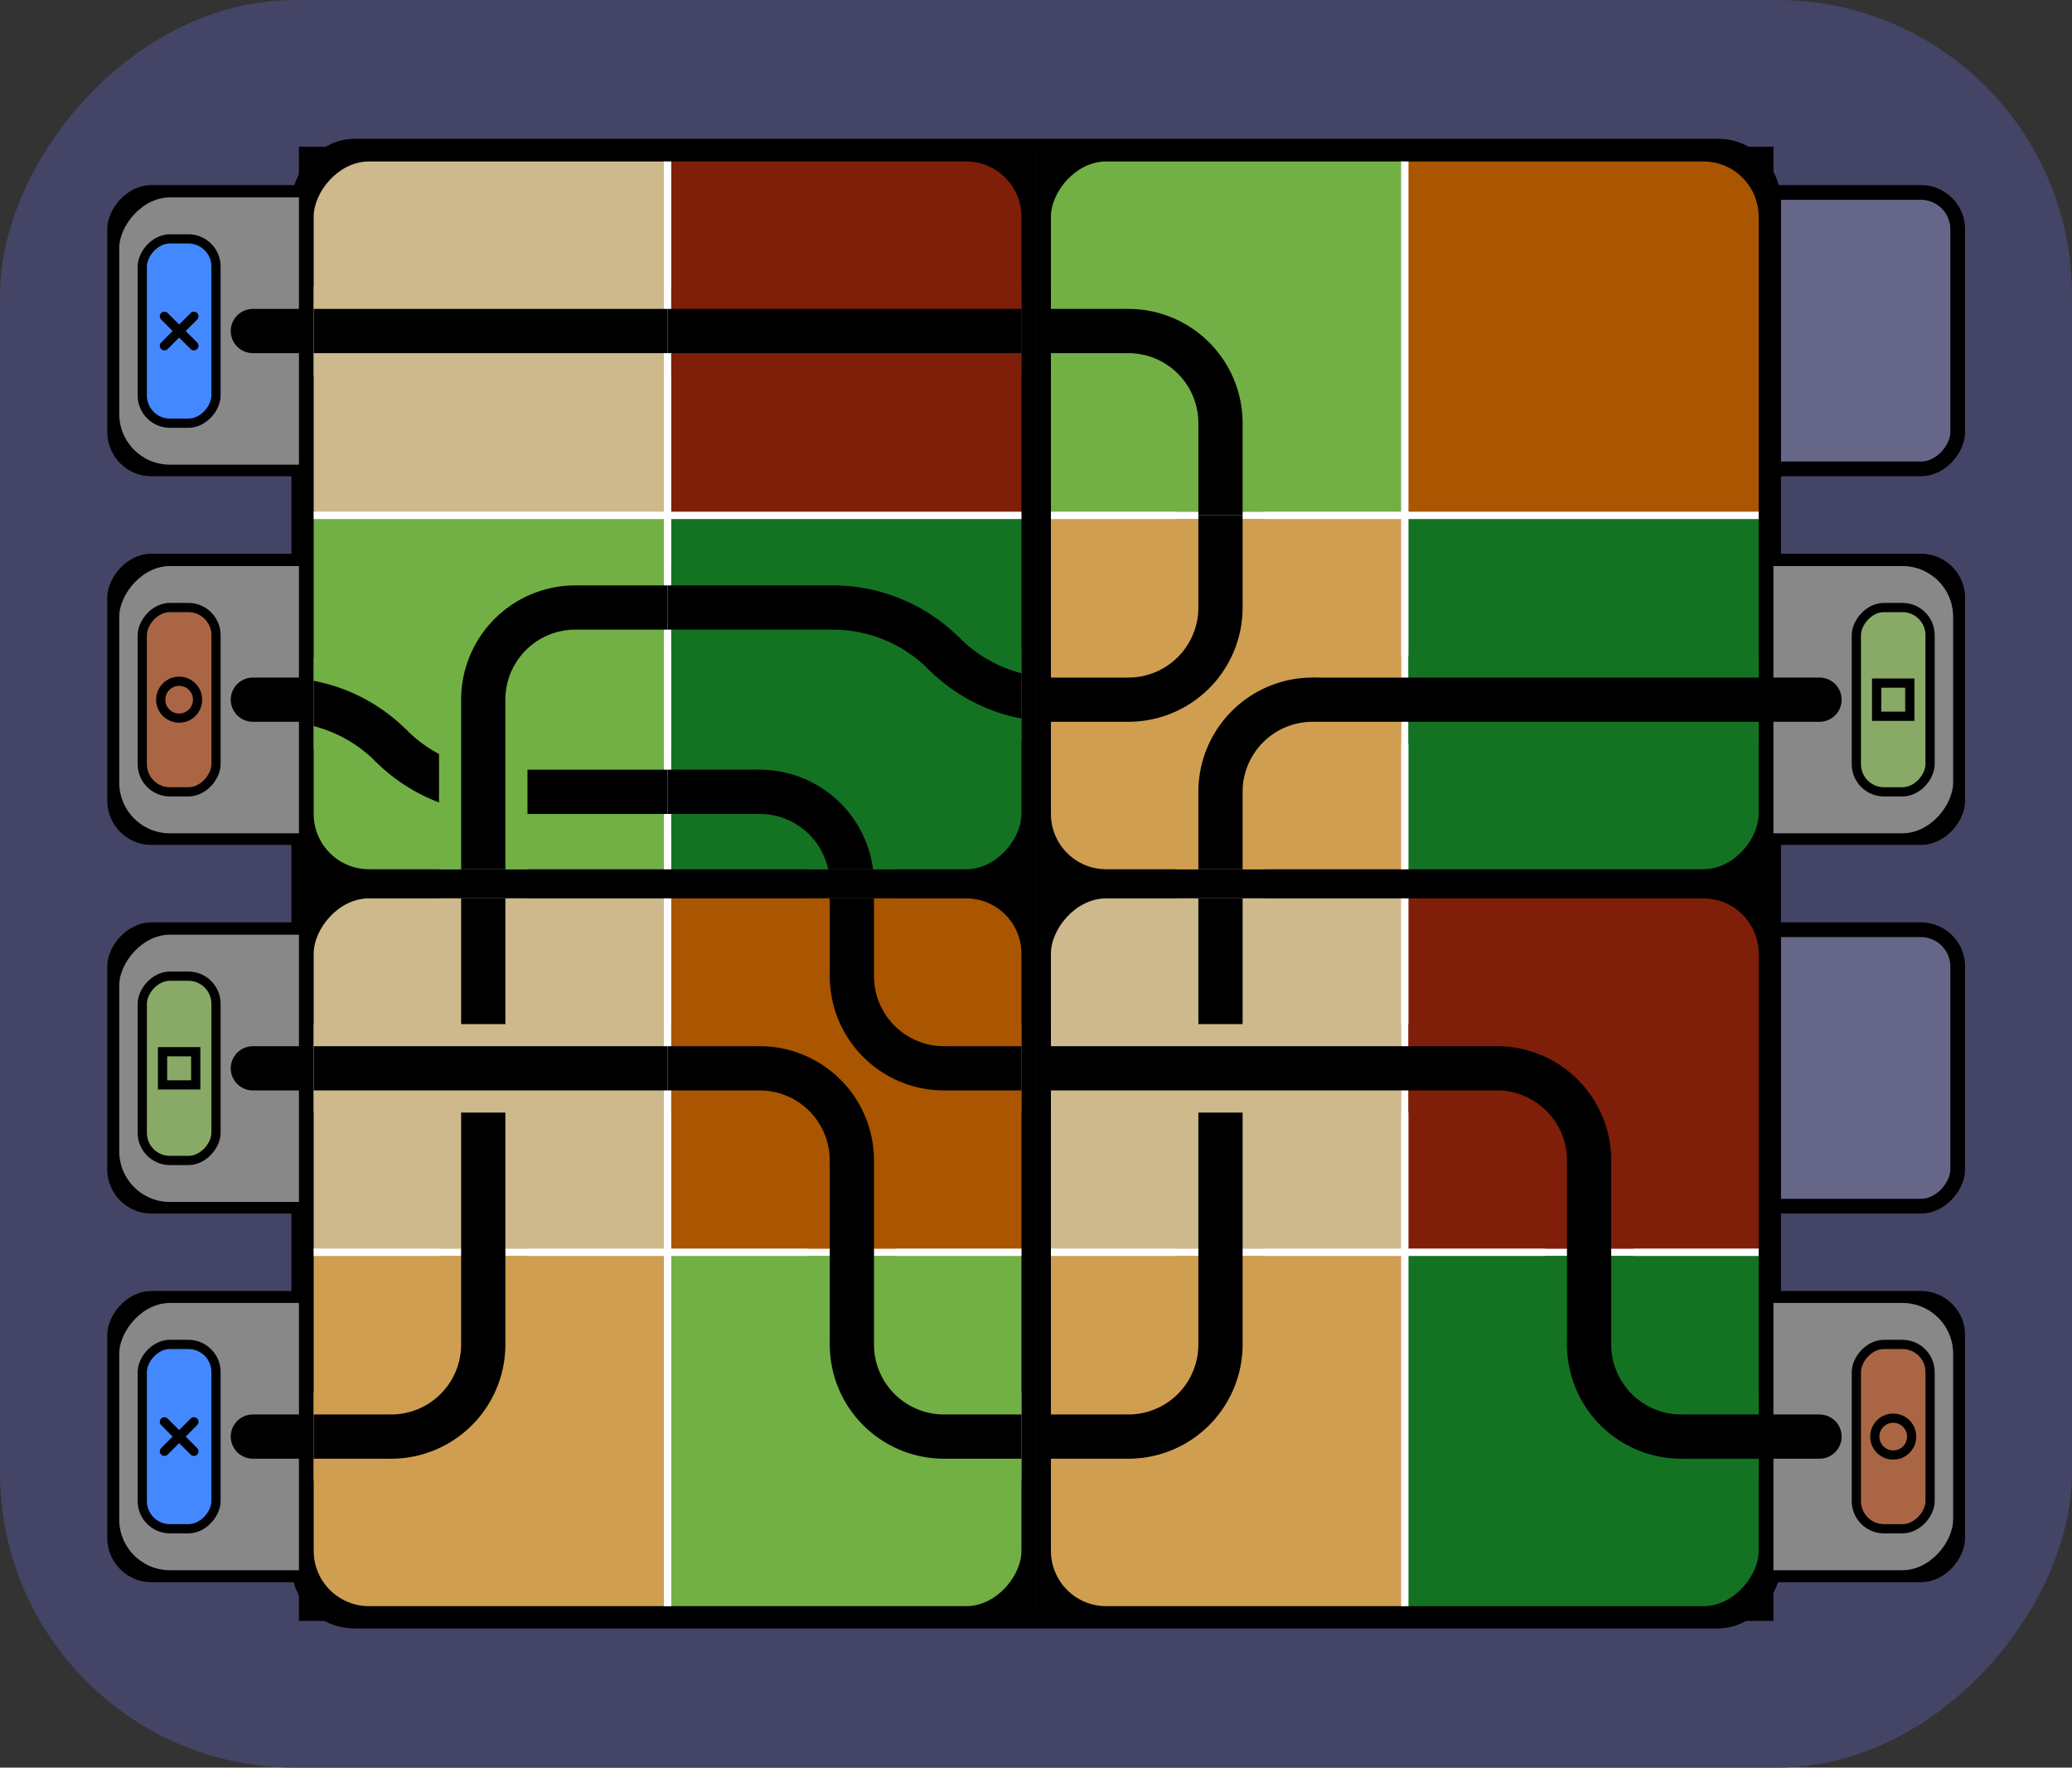﻿<?xml version="1.0" encoding="UTF-8"?>
<svg width="56.212mm" height="47.95mm"
fill = "none"
opacity = "1.0"
stroke = "none"
stroke-opacity = "1.0"
stroke-width = "1"
preserveAspectRatio = "none"
viewBox="0 0 5.621 4.795"
xmlns="http://www.w3.org/2000/svg" id="svg2">
<rect x="0" y="0" width="5.621" height="4.795" fill="#333333" stroke="none"/>
<g transform="translate(0 4.795) scale(1 -1)">
<style>
</style>
<svg clip-path="url(#clip0)"><rect x="0.0" y="0.0" width="5.621" height="4.795" rx="0.8" fill="#444466"/>
<rect x="-0.5" y="0.125" width="0.75" height="0.75" rx="0.1" fill="#666688" stroke-width="0.04" stroke="#000000" transform="translate(0.811 0.398)"/>
<rect x="3.75" y="0.125" width="0.75" height="0.75" rx="0.1" fill="#666688" stroke-width="0.04" stroke="#000000" transform="translate(0.811 0.398)"/>
<rect x="-0.5" y="1.125" width="0.75" height="0.75" rx="0.1" fill="#666688" stroke-width="0.04" stroke="#000000" transform="translate(0.811 0.398)"/>
<rect x="3.75" y="1.125" width="0.75" height="0.75" rx="0.1" fill="#666688" stroke-width="0.04" stroke="#000000" transform="translate(0.811 0.398)"/>
<rect x="-0.5" y="2.125" width="0.75" height="0.75" rx="0.1" fill="#666688" stroke-width="0.04" stroke="#000000" transform="translate(0.811 0.398)"/>
<rect x="3.75" y="2.125" width="0.75" height="0.75" rx="0.1" fill="#666688" stroke-width="0.04" stroke="#000000" transform="translate(0.811 0.398)"/>
<rect x="-0.5" y="3.125" width="0.75" height="0.75" rx="0.1" fill="#666688" stroke-width="0.04" stroke="#000000" transform="translate(0.811 0.398)"/>
<rect x="3.75" y="3.125" width="0.75" height="0.75" rx="0.1" fill="#666688" stroke-width="0.04" stroke="#000000" transform="translate(0.811 0.398)"/>
<rect x="0.0" y="0.0" width="4.0" height="4.0" rx="0.15" fill="#888888" stroke-width="0.04" stroke="#000000" transform="translate(0.811 0.398)"/>
<rect x="0.0" y="0.98" width="4.0" height="0.04" fill="#AAAAAA" transform="translate(0.811 0.398)"/>
<rect x="0.0" y="2.98" width="4.0" height="0.04" fill="#AAAAAA" transform="translate(0.811 0.398)"/>
<rect x="0.98" y="0.0" width="0.04" height="4.0" fill="#AAAAAA" transform="translate(0.811 0.398)"/>
<rect x="2.98" y="0.0" width="0.04" height="4.0" fill="#AAAAAA" transform="translate(0.811 0.398)"/>
<rect x="0.0" y="1.98" width="4.0" height="0.04" fill="#222222" transform="translate(0.811 0.398)"/>
<rect x="1.98" y="0.0" width="0.04" height="4.0" fill="#222222" transform="translate(0.811 0.398)"/>
<rect x="0.0" y="0.0" width="4.0" height="4.0" rx="0.15" stroke-width="0.04" stroke="#000000" transform="translate(0.811 0.398)"/>
<rect x="0.125" y="0.125" width="0.75" height="0.75" rx="0.15" fill="#888888" stroke-width="0.025" stroke="#000000" transform="translate(0.186 2.397)"/>
<rect x="0.2" y="0.25" width="0.2" height="0.5" rx="0.075" fill="#AA6644" stroke-width="0.025" stroke="#000000" transform="translate(0.186 2.397)"/>
<circle cx="0.3" cy="0.5" r="0.05" stroke-width="0.025" stroke="#000000" transform="translate(0.186 2.397)"/>
<line x1="0.5" y1="0.5" x2="1" y2="0.5" stroke-width="0.12" stroke="#000000" transform="translate(0.186 2.397)" stroke-linecap="round"/>
<rect x="0.125" y="0.125" width="0.75" height="0.75" rx="0.15" fill="#888888" stroke-width="0.025" stroke="#000000" transform="translate(4.436 0.398)"/>
<rect x="0.6" y="0.25" width="0.2" height="0.5" rx="0.075" fill="#AA6644" stroke-width="0.025" stroke="#000000" transform="translate(4.436 0.398)"/>
<circle cx="0.7" cy="0.5" r="0.05" stroke-width="0.025" stroke="#000000" transform="translate(4.436 0.398)"/>
<line x1="0.5" y1="0.5" x2="0" y2="0.5" stroke-width="0.12" stroke="#000000" transform="translate(4.436 0.398)" stroke-linecap="round"/>
<rect x="0.125" y="0.125" width="0.75" height="0.75" rx="0.15" fill="#888888" stroke-width="0.025" stroke="#000000" transform="translate(0.186 1.397)"/>
<rect x="0.2" y="0.25" width="0.2" height="0.5" rx="0.075" fill="#88AA66" stroke-width="0.025" stroke="#000000" transform="translate(0.186 1.397)"/>
<rect x="0.255" y="0.455" width="0.09" height="0.09" stroke-width="0.025" stroke="#000000" transform="translate(0.186 1.397)"/>
<line x1="0.5" y1="0.5" x2="1" y2="0.5" stroke-width="0.12" stroke="#000000" transform="translate(0.186 1.397)" stroke-linecap="round"/>
<rect x="0.125" y="0.125" width="0.75" height="0.75" rx="0.15" fill="#888888" stroke-width="0.025" stroke="#000000" transform="translate(4.436 2.397)"/>
<rect x="0.6" y="0.25" width="0.2" height="0.5" rx="0.075" fill="#88AA66" stroke-width="0.025" stroke="#000000" transform="translate(4.436 2.397)"/>
<rect x="0.655" y="0.455" width="0.09" height="0.09" stroke-width="0.025" stroke="#000000" transform="translate(4.436 2.397)"/>
<line x1="0.5" y1="0.5" x2="0" y2="0.5" stroke-width="0.12" stroke="#000000" transform="translate(4.436 2.397)" stroke-linecap="round"/>
<rect x="0.125" y="0.125" width="0.75" height="0.75" rx="0.15" fill="#888888" stroke-width="0.025" stroke="#000000" transform="translate(0.186 0.398)"/>
<rect x="0.2" y="0.25" width="0.2" height="0.5" rx="0.075" fill="#4488FF" stroke-width="0.025" stroke="#000000" transform="translate(0.186 0.398)"/>
<line x1="0.26" y1="0.46" x2="0.34" y2="0.54" stroke-width="0.025" stroke="#000000" transform="translate(0.186 0.398)" stroke-linecap="round"/>
<line x1="0.34" y1="0.46" x2="0.26" y2="0.54" stroke-width="0.025" stroke="#000000" transform="translate(0.186 0.398)" stroke-linecap="round"/>
<line x1="0.5" y1="0.5" x2="1" y2="0.5" stroke-width="0.12" stroke="#000000" transform="translate(0.186 0.398)" stroke-linecap="round"/>
<rect x="0.125" y="0.125" width="0.75" height="0.75" rx="0.15" fill="#888888" stroke-width="0.025" stroke="#000000" transform="translate(0.186 3.397)"/>
<rect x="0.2" y="0.25" width="0.2" height="0.5" rx="0.075" fill="#4488FF" stroke-width="0.025" stroke="#000000" transform="translate(0.186 3.397)"/>
<line x1="0.26" y1="0.46" x2="0.34" y2="0.54" stroke-width="0.025" stroke="#000000" transform="translate(0.186 3.397)" stroke-linecap="round"/>
<line x1="0.34" y1="0.46" x2="0.26" y2="0.54" stroke-width="0.025" stroke="#000000" transform="translate(0.186 3.397)" stroke-linecap="round"/>
<line x1="0.5" y1="0.5" x2="1" y2="0.5" stroke-width="0.12" stroke="#000000" transform="translate(0.186 3.397)" stroke-linecap="round"/>
<rect x="0.0" y="0.0" width="2.0" height="2.0" fill="#000000" transform="translate(0.811 0.398)"/>
<clipPath id="clip1">
<rect x="0.04" y="0.04" width="1.92" height="1.92" rx="0.15" transform="translate(0.811 0.398)"/>
</clipPath>
</svg>
<svg clip-path="url(#clip1)"><rect x="0.0" y="0.0" width="1.0" height="1.0" fill="#D09E50" transform="translate(0.811 0.398)"/>
<rect x="1.0" y="0.0" width="1.0" height="1.0" fill="#72B045" transform="translate(0.811 0.398)"/>
<rect x="0.0" y="1.0" width="1.0" height="1.0" fill="#CEB98C" transform="translate(0.811 0.398)"/>
<rect x="1.0" y="1.0" width="1.0" height="1.0" fill="#AA5500" transform="translate(0.811 0.398)"/>
<rect x="0.99" y="0.0" width="0.02" height="2.0" fill="#FFFFFF" transform="translate(0.811 0.398)"/>
<rect x="0.0" y="0.99" width="2.0" height="0.02" fill="#FFFFFF" transform="translate(0.811 0.398)"/>
<clipPath id="clip2">
<rect x="1.01" y="1.01" width="0.95" height="0.95" transform="translate(0.811 0.398)"/>
</clipPath>
</svg>
<svg clip-path="url(#clip2)"><line x1="0.5" y1="1" x2="0.5" y2="0.75" stroke-width="0.24" stroke="#AA5500" transform="translate(1.811 1.397)" stroke-linecap="butt"/>
<path d="M 0.5 0.752 A 0.25 0.25 0 0 1 0.752 0.5" stroke-width="0.24" stroke="#AA5500" transform="translate(1.811 1.397)"/>
<line x1="0.75" y1="0.5" x2="1" y2="0.5" stroke-width="0.24" stroke="#AA5500" transform="translate(1.811 1.397)" stroke-linecap="butt"/>
<clipPath id="clip3">
<rect x="0.04" y="0.04" width="1.92" height="1.92" rx="0.15" transform="translate(0.811 0.398)"/>
</clipPath>
</svg>
<svg clip-path="url(#clip3)"><line x1="0.5" y1="1" x2="0.5" y2="0.75" stroke-width="0.12" stroke="#000000" transform="translate(1.811 1.397)" stroke-linecap="butt"/>
<path d="M 0.5 0.752 A 0.25 0.25 0 0 1 0.752 0.5" stroke-width="0.12" stroke="#000000" transform="translate(1.811 1.397)"/>
<line x1="0.75" y1="0.5" x2="1" y2="0.5" stroke-width="0.12" stroke="#000000" transform="translate(1.811 1.397)" stroke-linecap="butt"/>
<clipPath id="clip4">
<rect x="0.04" y="0.04" width="0.95" height="0.95" transform="translate(0.811 0.398)"/>
</clipPath>
</svg>
<svg clip-path="url(#clip4)"><line x1="0" y1="0.5" x2="0.25" y2="0.5" stroke-width="0.24" stroke="#D09E50" transform="translate(0.811 0.398)" stroke-linecap="butt"/>
<path d="M 0.248 0.5 A 0.25 0.25 0 0 1 0.5 0.752" stroke-width="0.24" stroke="#D09E50" transform="translate(0.811 0.398)"/>
<line x1="0.5" y1="0.75" x2="0.5" y2="1" stroke-width="0.24" stroke="#D09E50" transform="translate(0.811 0.398)" stroke-linecap="butt"/>
<clipPath id="clip5">
<rect x="0.04" y="1.01" width="0.95" height="0.95" transform="translate(0.811 0.398)"/>
</clipPath>
</svg>
<svg clip-path="url(#clip5)"><line x1="0.5" y1="1" x2="0.5" y2="0" stroke-width="0.24" stroke="#CEB98C" transform="translate(0.811 1.397)" stroke-linecap="butt"/>
<clipPath id="clip6">
<rect x="0.04" y="0.04" width="1.92" height="1.92" rx="0.15" transform="translate(0.811 0.398)"/>
</clipPath>
</svg>
<svg clip-path="url(#clip6)"><line x1="0" y1="0.5" x2="0.25" y2="0.5" stroke-width="0.12" stroke="#000000" transform="translate(0.811 0.398)" stroke-linecap="butt"/>
<path d="M 0.248 0.5 A 0.25 0.25 0 0 1 0.5 0.752" stroke-width="0.12" stroke="#000000" transform="translate(0.811 0.398)"/>
<line x1="0.5" y1="0.75" x2="0.5" y2="1" stroke-width="0.12" stroke="#000000" transform="translate(0.811 0.398)" stroke-linecap="butt"/>
<clipPath id="clip7">
<rect x="0.04" y="0.04" width="1.92" height="1.92" rx="0.15" transform="translate(0.811 0.398)"/>
</clipPath>
</svg>
<svg clip-path="url(#clip7)"><line x1="0.5" y1="1" x2="0.5" y2="0" stroke-width="0.12" stroke="#000000" transform="translate(0.811 1.397)" stroke-linecap="butt"/>
<clipPath id="clip8">
<rect x="1.01" y="0.04" width="0.95" height="0.95" transform="translate(0.811 0.398)"/>
</clipPath>
</svg>
<svg clip-path="url(#clip8)"><line x1="0.5" y1="1" x2="0.5" y2="0.75" stroke-width="0.24" stroke="#72B045" transform="translate(1.811 0.398)" stroke-linecap="butt"/>
<path d="M 0.5 0.752 A 0.25 0.25 0 0 1 0.752 0.5" stroke-width="0.24" stroke="#72B045" transform="translate(1.811 0.398)"/>
<line x1="0.75" y1="0.5" x2="1" y2="0.5" stroke-width="0.24" stroke="#72B045" transform="translate(1.811 0.398)" stroke-linecap="butt"/>
<clipPath id="clip9">
<rect x="0.04" y="1.01" width="0.95" height="0.95" transform="translate(0.811 0.398)"/>
</clipPath>
</svg>
<svg clip-path="url(#clip9)"><line x1="0" y1="0.5" x2="1" y2="0.5" stroke-width="0.24" stroke="#CEB98C" transform="translate(0.811 1.397)" stroke-linecap="butt"/>
<clipPath id="clip10">
<rect x="1.01" y="1.01" width="0.95" height="0.95" transform="translate(0.811 0.398)"/>
</clipPath>
</svg>
<svg clip-path="url(#clip10)"><line x1="0.5" y1="0" x2="0.5" y2="0.25" stroke-width="0.24" stroke="#AA5500" transform="translate(1.811 1.397)" stroke-linecap="butt"/>
<path d="M 0.5 0.248 A 0.25 0.25 0 0 1 0.248 0.5" stroke-width="0.24" stroke="#AA5500" transform="translate(1.811 1.397)"/>
<line x1="0.25" y1="0.5" x2="0" y2="0.5" stroke-width="0.24" stroke="#AA5500" transform="translate(1.811 1.397)" stroke-linecap="butt"/>
<clipPath id="clip11">
<rect x="0.04" y="0.04" width="1.92" height="1.92" rx="0.15" transform="translate(0.811 0.398)"/>
</clipPath>
</svg>
<svg clip-path="url(#clip11)"><line x1="0.5" y1="1" x2="0.5" y2="0.75" stroke-width="0.12" stroke="#000000" transform="translate(1.811 0.398)" stroke-linecap="butt"/>
<path d="M 0.5 0.752 A 0.25 0.25 0 0 1 0.752 0.5" stroke-width="0.12" stroke="#000000" transform="translate(1.811 0.398)"/>
<line x1="0.75" y1="0.5" x2="1" y2="0.5" stroke-width="0.12" stroke="#000000" transform="translate(1.811 0.398)" stroke-linecap="butt"/>
<clipPath id="clip12">
<rect x="0.04" y="0.04" width="1.92" height="1.92" rx="0.15" transform="translate(0.811 0.398)"/>
</clipPath>
</svg>
<svg clip-path="url(#clip12)"><line x1="0" y1="0.5" x2="1" y2="0.5" stroke-width="0.12" stroke="#000000" transform="translate(0.811 1.397)" stroke-linecap="butt"/>
<clipPath id="clip13">
<rect x="0.04" y="0.04" width="1.92" height="1.92" rx="0.15" transform="translate(0.811 0.398)"/>
</clipPath>
</svg>
<svg clip-path="url(#clip13)"><line x1="0.5" y1="0" x2="0.5" y2="0.25" stroke-width="0.12" stroke="#000000" transform="translate(1.811 1.397)" stroke-linecap="butt"/>
<path d="M 0.5 0.248 A 0.25 0.25 0 0 1 0.248 0.5" stroke-width="0.12" stroke="#000000" transform="translate(1.811 1.397)"/>
<line x1="0.25" y1="0.5" x2="0" y2="0.5" stroke-width="0.12" stroke="#000000" transform="translate(1.811 1.397)" stroke-linecap="butt"/>
</svg>
<svg clip-path="url(#clip0)"><rect x="0.0" y="0.0" width="2.0" height="2.0" fill="#000000" transform="translate(2.811 0.398)"/>
<clipPath id="clip14">
<rect x="0.04" y="0.04" width="1.92" height="1.92" rx="0.15" transform="translate(2.811 0.398)"/>
</clipPath>
</svg>
<svg clip-path="url(#clip14)"><rect x="0.0" y="0.0" width="1.0" height="1.0" fill="#D09E50" transform="translate(2.811 0.398)"/>
<rect x="1.0" y="0.0" width="1.0" height="1.0" fill="#137323" transform="translate(2.811 0.398)"/>
<rect x="0.0" y="1.0" width="1.0" height="1.0" fill="#CEB98C" transform="translate(2.811 0.398)"/>
<rect x="1.0" y="1.0" width="1.0" height="1.0" fill="#7F1F09" transform="translate(2.811 0.398)"/>
<rect x="0.99" y="0.0" width="0.02" height="2.0" fill="#FFFFFF" transform="translate(2.811 0.398)"/>
<rect x="0.0" y="0.99" width="2.0" height="0.02" fill="#FFFFFF" transform="translate(2.811 0.398)"/>
<clipPath id="clip15">
<rect x="0.04" y="0.04" width="0.95" height="0.95" transform="translate(2.811 0.398)"/>
</clipPath>
</svg>
<svg clip-path="url(#clip15)"><line x1="0" y1="0.5" x2="0.25" y2="0.5" stroke-width="0.24" stroke="#D09E50" transform="translate(2.811 0.398)" stroke-linecap="butt"/>
<path d="M 0.248 0.5 A 0.25 0.25 0 0 1 0.5 0.752" stroke-width="0.24" stroke="#D09E50" transform="translate(2.811 0.398)"/>
<line x1="0.5" y1="0.75" x2="0.5" y2="1" stroke-width="0.24" stroke="#D09E50" transform="translate(2.811 0.398)" stroke-linecap="butt"/>
<clipPath id="clip16">
<rect x="0.04" y="1.01" width="0.95" height="0.95" transform="translate(2.811 0.398)"/>
</clipPath>
</svg>
<svg clip-path="url(#clip16)"><line x1="0.5" y1="1" x2="0.5" y2="0" stroke-width="0.24" stroke="#CEB98C" transform="translate(2.811 1.397)" stroke-linecap="butt"/>
<clipPath id="clip17">
<rect x="0.04" y="0.04" width="1.92" height="1.92" rx="0.15" transform="translate(2.811 0.398)"/>
</clipPath>
</svg>
<svg clip-path="url(#clip17)"><line x1="0" y1="0.5" x2="0.25" y2="0.5" stroke-width="0.12" stroke="#000000" transform="translate(2.811 0.398)" stroke-linecap="butt"/>
<path d="M 0.248 0.5 A 0.25 0.25 0 0 1 0.5 0.752" stroke-width="0.12" stroke="#000000" transform="translate(2.811 0.398)"/>
<line x1="0.5" y1="0.75" x2="0.5" y2="1" stroke-width="0.12" stroke="#000000" transform="translate(2.811 0.398)" stroke-linecap="butt"/>
<clipPath id="clip18">
<rect x="0.04" y="0.04" width="1.92" height="1.92" rx="0.15" transform="translate(2.811 0.398)"/>
</clipPath>
</svg>
<svg clip-path="url(#clip18)"><line x1="0.5" y1="1" x2="0.5" y2="0" stroke-width="0.12" stroke="#000000" transform="translate(2.811 1.397)" stroke-linecap="butt"/>
<clipPath id="clip19">
<rect x="1.01" y="0.04" width="0.95" height="0.95" transform="translate(2.811 0.398)"/>
</clipPath>
</svg>
<svg clip-path="url(#clip19)"><line x1="0.5" y1="1" x2="0.5" y2="0.75" stroke-width="0.24" stroke="#137323" transform="translate(3.811 0.398)" stroke-linecap="butt"/>
<path d="M 0.5 0.752 A 0.25 0.25 0 0 1 0.752 0.5" stroke-width="0.24" stroke="#137323" transform="translate(3.811 0.398)"/>
<line x1="0.75" y1="0.5" x2="1" y2="0.5" stroke-width="0.24" stroke="#137323" transform="translate(3.811 0.398)" stroke-linecap="butt"/>
<clipPath id="clip20">
<rect x="0.04" y="1.01" width="0.95" height="0.95" transform="translate(2.811 0.398)"/>
</clipPath>
</svg>
<svg clip-path="url(#clip20)"><line x1="0" y1="0.5" x2="1" y2="0.5" stroke-width="0.24" stroke="#CEB98C" transform="translate(2.811 1.397)" stroke-linecap="butt"/>
<clipPath id="clip21">
<rect x="1.01" y="1.01" width="0.95" height="0.95" transform="translate(2.811 0.398)"/>
</clipPath>
</svg>
<svg clip-path="url(#clip21)"><line x1="0.5" y1="0" x2="0.5" y2="0.25" stroke-width="0.24" stroke="#7F1F09" transform="translate(3.811 1.397)" stroke-linecap="butt"/>
<path d="M 0.5 0.248 A 0.25 0.25 0 0 1 0.248 0.5" stroke-width="0.24" stroke="#7F1F09" transform="translate(3.811 1.397)"/>
<line x1="0.25" y1="0.5" x2="0" y2="0.5" stroke-width="0.24" stroke="#7F1F09" transform="translate(3.811 1.397)" stroke-linecap="butt"/>
<clipPath id="clip22">
<rect x="0.04" y="0.04" width="1.92" height="1.92" rx="0.15" transform="translate(2.811 0.398)"/>
</clipPath>
</svg>
<svg clip-path="url(#clip22)"><line x1="0.5" y1="1" x2="0.5" y2="0.75" stroke-width="0.12" stroke="#000000" transform="translate(3.811 0.398)" stroke-linecap="butt"/>
<path d="M 0.5 0.752 A 0.25 0.25 0 0 1 0.752 0.5" stroke-width="0.12" stroke="#000000" transform="translate(3.811 0.398)"/>
<line x1="0.75" y1="0.5" x2="1" y2="0.5" stroke-width="0.12" stroke="#000000" transform="translate(3.811 0.398)" stroke-linecap="butt"/>
<clipPath id="clip23">
<rect x="0.04" y="0.04" width="1.92" height="1.92" rx="0.15" transform="translate(2.811 0.398)"/>
</clipPath>
</svg>
<svg clip-path="url(#clip23)"><line x1="0" y1="0.5" x2="1" y2="0.5" stroke-width="0.12" stroke="#000000" transform="translate(2.811 1.397)" stroke-linecap="butt"/>
<clipPath id="clip24">
<rect x="0.04" y="0.04" width="1.92" height="1.92" rx="0.15" transform="translate(2.811 0.398)"/>
</clipPath>
</svg>
<svg clip-path="url(#clip24)"><line x1="0.5" y1="0" x2="0.5" y2="0.25" stroke-width="0.12" stroke="#000000" transform="translate(3.811 1.397)" stroke-linecap="butt"/>
<path d="M 0.5 0.248 A 0.25 0.25 0 0 1 0.248 0.5" stroke-width="0.12" stroke="#000000" transform="translate(3.811 1.397)"/>
<line x1="0.25" y1="0.5" x2="0" y2="0.5" stroke-width="0.12" stroke="#000000" transform="translate(3.811 1.397)" stroke-linecap="butt"/>
</svg>
<svg clip-path="url(#clip0)"><rect x="0.0" y="0.0" width="2.0" height="2.0" fill="#000000" transform="translate(0.811 2.397)"/>
<clipPath id="clip25">
<rect x="0.04" y="0.04" width="1.92" height="1.92" rx="0.15" transform="translate(0.811 2.397)"/>
</clipPath>
</svg>
<svg clip-path="url(#clip25)"><rect x="0.0" y="0.0" width="1.0" height="1.0" fill="#72B045" transform="translate(0.811 2.397)"/>
<rect x="1.0" y="0.0" width="1.0" height="1.0" fill="#137323" transform="translate(0.811 2.397)"/>
<rect x="0.0" y="1.0" width="1.0" height="1.0" fill="#CEB98C" transform="translate(0.811 2.397)"/>
<rect x="1.0" y="1.0" width="1.0" height="1.0" fill="#7F1F09" transform="translate(0.811 2.397)"/>
<rect x="0.99" y="0.0" width="0.02" height="2.0" fill="#FFFFFF" transform="translate(0.811 2.397)"/>
<rect x="0.0" y="0.99" width="2.0" height="0.02" fill="#FFFFFF" transform="translate(0.811 2.397)"/>
<clipPath id="clip26">
<rect x="0.04" y="1.01" width="0.95" height="0.95" transform="translate(0.811 2.397)"/>
</clipPath>
</svg>
<svg clip-path="url(#clip26)"><line x1="1" y1="0.5" x2="0" y2="0.5" stroke-width="0.24" stroke="#CEB98C" transform="translate(0.811 3.397)" stroke-linecap="butt"/>
<clipPath id="clip27">
<rect x="1.01" y="1.01" width="0.95" height="0.95" transform="translate(0.811 2.397)"/>
</clipPath>
</svg>
<svg clip-path="url(#clip27)"><line x1="1" y1="0.5" x2="0" y2="0.5" stroke-width="0.24" stroke="#7F1F09" transform="translate(1.811 3.397)" stroke-linecap="butt"/>
<clipPath id="clip28">
<rect x="0.04" y="0.04" width="1.92" height="1.92" rx="0.15" transform="translate(0.811 2.397)"/>
</clipPath>
</svg>
<svg clip-path="url(#clip28)"><line x1="1" y1="0.5" x2="0" y2="0.5" stroke-width="0.12" stroke="#000000" transform="translate(0.811 3.397)" stroke-linecap="butt"/>
<clipPath id="clip29">
<rect x="0.04" y="0.04" width="1.92" height="1.92" rx="0.15" transform="translate(0.811 2.397)"/>
</clipPath>
</svg>
<svg clip-path="url(#clip29)"><line x1="1" y1="0.5" x2="0" y2="0.5" stroke-width="0.12" stroke="#000000" transform="translate(1.811 3.397)" stroke-linecap="butt"/>
<clipPath id="clip30">
<rect x="0.04" y="0.04" width="0.95" height="0.95" transform="translate(0.811 2.397)"/>
</clipPath>
</svg>
<svg clip-path="url(#clip30)"><line x1="0" y1="0.5" x2="-0.052" y2="0.5" stroke-width="0.24" stroke="#72B045" transform="translate(0.811 2.397)" stroke-linecap="butt"/>
<path d="M 0.253 0.372 A 0.427 0.427 0 0 1 -0.056 0.5" stroke-width="0.24" stroke="#72B045" transform="translate(0.811 2.397)"/>
<path d="M 0.247 0.378 A 0.427 0.427 0 0 1 0.556 0.25" stroke-width="0.24" stroke="#72B045" transform="translate(0.811 2.397)"/>
<line x1="0.552" y1="0.25" x2="1" y2="0.25" stroke-width="0.24" stroke="#72B045" transform="translate(0.811 2.397)" stroke-linecap="butt"/>
<clipPath id="clip31">
<rect x="1.01" y="0.04" width="0.95" height="0.95" transform="translate(0.811 2.397)"/>
</clipPath>
</svg>
<svg clip-path="url(#clip31)"><line x1="0.5" y1="0" x2="0.5" y2="0.0" stroke-width="0.24" stroke="#137323" transform="translate(1.811 2.397)" stroke-linecap="butt"/>
<path d="M 0.5 -0.002 A 0.25 0.25 0 0 1 0.248 0.25" stroke-width="0.24" stroke="#137323" transform="translate(1.811 2.397)"/>
<line x1="0.25" y1="0.25" x2="0" y2="0.25" stroke-width="0.24" stroke="#137323" transform="translate(1.811 2.397)" stroke-linecap="butt"/>
<clipPath id="clip32">
<rect x="0.04" y="0.04" width="1.92" height="1.92" rx="0.15" transform="translate(0.811 2.397)"/>
</clipPath>
</svg>
<svg clip-path="url(#clip32)"><line x1="0" y1="0.5" x2="-0.052" y2="0.5" stroke-width="0.12" stroke="#000000" transform="translate(0.811 2.397)" stroke-linecap="butt"/>
<path d="M 0.253 0.372 A 0.427 0.427 0 0 1 -0.056 0.5" stroke-width="0.12" stroke="#000000" transform="translate(0.811 2.397)"/>
<path d="M 0.247 0.378 A 0.427 0.427 0 0 1 0.556 0.25" stroke-width="0.12" stroke="#000000" transform="translate(0.811 2.397)"/>
<line x1="0.552" y1="0.25" x2="1" y2="0.25" stroke-width="0.12" stroke="#000000" transform="translate(0.811 2.397)" stroke-linecap="butt"/>
<clipPath id="clip33">
<rect x="0.04" y="0.04" width="1.92" height="1.92" rx="0.15" transform="translate(0.811 2.397)"/>
</clipPath>
</svg>
<svg clip-path="url(#clip33)"><line x1="0.5" y1="0" x2="0.5" y2="0.0" stroke-width="0.12" stroke="#000000" transform="translate(1.811 2.397)" stroke-linecap="butt"/>
<path d="M 0.5 -0.002 A 0.25 0.25 0 0 1 0.248 0.25" stroke-width="0.12" stroke="#000000" transform="translate(1.811 2.397)"/>
<line x1="0.25" y1="0.25" x2="0" y2="0.25" stroke-width="0.12" stroke="#000000" transform="translate(1.811 2.397)" stroke-linecap="butt"/>
<clipPath id="clip34">
<rect x="0.04" y="0.04" width="0.95" height="0.95" transform="translate(0.811 2.397)"/>
</clipPath>
</svg>
<svg clip-path="url(#clip34)"><line x1="1" y1="0.75" x2="0.75" y2="0.75" stroke-width="0.24" stroke="#72B045" transform="translate(0.811 2.397)" stroke-linecap="butt"/>
<path d="M 0.752 0.75 A 0.25 0.25 0 0 1 0.5 0.498" stroke-width="0.24" stroke="#72B045" transform="translate(0.811 2.397)"/>
<line x1="0.5" y1="0.5" x2="0.5" y2="0" stroke-width="0.24" stroke="#72B045" transform="translate(0.811 2.397)" stroke-linecap="butt"/>
<clipPath id="clip35">
<rect x="1.01" y="0.04" width="0.95" height="0.95" transform="translate(0.811 2.397)"/>
</clipPath>
</svg>
<svg clip-path="url(#clip35)"><line x1="1" y1="0.5" x2="1.052" y2="0.5" stroke-width="0.24" stroke="#137323" transform="translate(1.811 2.397)" stroke-linecap="butt"/>
<path d="M 0.747 0.628 A 0.427 0.427 0 0 1 1.056 0.5" stroke-width="0.24" stroke="#137323" transform="translate(1.811 2.397)"/>
<path d="M 0.753 0.622 A 0.427 0.427 0 0 1 0.444 0.75" stroke-width="0.24" stroke="#137323" transform="translate(1.811 2.397)"/>
<line x1="0.448" y1="0.75" x2="0" y2="0.75" stroke-width="0.24" stroke="#137323" transform="translate(1.811 2.397)" stroke-linecap="butt"/>
<clipPath id="clip36">
<rect x="0.04" y="0.04" width="1.92" height="1.92" rx="0.15" transform="translate(0.811 2.397)"/>
</clipPath>
</svg>
<svg clip-path="url(#clip36)"><line x1="1" y1="0.75" x2="0.75" y2="0.75" stroke-width="0.12" stroke="#000000" transform="translate(0.811 2.397)" stroke-linecap="butt"/>
<path d="M 0.752 0.75 A 0.25 0.25 0 0 1 0.5 0.498" stroke-width="0.12" stroke="#000000" transform="translate(0.811 2.397)"/>
<line x1="0.5" y1="0.5" x2="0.5" y2="0" stroke-width="0.12" stroke="#000000" transform="translate(0.811 2.397)" stroke-linecap="butt"/>
<clipPath id="clip37">
<rect x="0.04" y="0.04" width="1.92" height="1.92" rx="0.15" transform="translate(0.811 2.397)"/>
</clipPath>
</svg>
<svg clip-path="url(#clip37)"><line x1="1" y1="0.5" x2="1.052" y2="0.5" stroke-width="0.12" stroke="#000000" transform="translate(1.811 2.397)" stroke-linecap="butt"/>
<path d="M 0.747 0.628 A 0.427 0.427 0 0 1 1.056 0.5" stroke-width="0.12" stroke="#000000" transform="translate(1.811 2.397)"/>
<path d="M 0.753 0.622 A 0.427 0.427 0 0 1 0.444 0.75" stroke-width="0.12" stroke="#000000" transform="translate(1.811 2.397)"/>
<line x1="0.448" y1="0.75" x2="0" y2="0.75" stroke-width="0.12" stroke="#000000" transform="translate(1.811 2.397)" stroke-linecap="butt"/>
</svg>
<svg clip-path="url(#clip0)"><rect x="0.0" y="0.0" width="2.0" height="2.0" fill="#000000" transform="translate(2.811 2.397)"/>
<clipPath id="clip38">
<rect x="0.04" y="0.04" width="1.92" height="1.92" rx="0.15" transform="translate(2.811 2.397)"/>
</clipPath>
</svg>
<svg clip-path="url(#clip38)"><rect x="0.0" y="0.0" width="1.0" height="1.0" fill="#D09E50" transform="translate(2.811 2.397)"/>
<rect x="1.0" y="0.0" width="1.0" height="1.0" fill="#137323" transform="translate(2.811 2.397)"/>
<rect x="0.0" y="1.0" width="1.0" height="1.0" fill="#72B045" transform="translate(2.811 2.397)"/>
<rect x="1.0" y="1.0" width="1.0" height="1.0" fill="#AA5500" transform="translate(2.811 2.397)"/>
<rect x="0.99" y="0.0" width="0.02" height="2.0" fill="#FFFFFF" transform="translate(2.811 2.397)"/>
<rect x="0.0" y="0.99" width="2.0" height="0.02" fill="#FFFFFF" transform="translate(2.811 2.397)"/>
<clipPath id="clip39">
<rect x="0.04" y="0.04" width="0.95" height="0.95" transform="translate(2.811 2.397)"/>
</clipPath>
</svg>
<svg clip-path="url(#clip39)"><line x1="0" y1="0.5" x2="0.25" y2="0.5" stroke-width="0.24" stroke="#D09E50" transform="translate(2.811 2.397)" stroke-linecap="butt"/>
<path d="M 0.248 0.5 A 0.25 0.25 0 0 1 0.5 0.752" stroke-width="0.24" stroke="#D09E50" transform="translate(2.811 2.397)"/>
<line x1="0.5" y1="0.75" x2="0.5" y2="1" stroke-width="0.24" stroke="#D09E50" transform="translate(2.811 2.397)" stroke-linecap="butt"/>
<clipPath id="clip40">
<rect x="0.04" y="1.01" width="0.95" height="0.95" transform="translate(2.811 2.397)"/>
</clipPath>
</svg>
<svg clip-path="url(#clip40)"><line x1="0.5" y1="0" x2="0.5" y2="0.25" stroke-width="0.24" stroke="#72B045" transform="translate(2.811 3.397)" stroke-linecap="butt"/>
<path d="M 0.5 0.248 A 0.25 0.25 0 0 1 0.248 0.5" stroke-width="0.24" stroke="#72B045" transform="translate(2.811 3.397)"/>
<line x1="0.25" y1="0.5" x2="0" y2="0.5" stroke-width="0.24" stroke="#72B045" transform="translate(2.811 3.397)" stroke-linecap="butt"/>
<clipPath id="clip41">
<rect x="0.04" y="0.04" width="1.92" height="1.92" rx="0.15" transform="translate(2.811 2.397)"/>
</clipPath>
</svg>
<svg clip-path="url(#clip41)"><line x1="0" y1="0.5" x2="0.25" y2="0.5" stroke-width="0.12" stroke="#000000" transform="translate(2.811 2.397)" stroke-linecap="butt"/>
<path d="M 0.248 0.5 A 0.25 0.25 0 0 1 0.5 0.752" stroke-width="0.12" stroke="#000000" transform="translate(2.811 2.397)"/>
<line x1="0.5" y1="0.75" x2="0.5" y2="1" stroke-width="0.12" stroke="#000000" transform="translate(2.811 2.397)" stroke-linecap="butt"/>
<clipPath id="clip42">
<rect x="0.04" y="0.04" width="1.92" height="1.92" rx="0.15" transform="translate(2.811 2.397)"/>
</clipPath>
</svg>
<svg clip-path="url(#clip42)"><line x1="0.5" y1="0" x2="0.5" y2="0.25" stroke-width="0.12" stroke="#000000" transform="translate(2.811 3.397)" stroke-linecap="butt"/>
<path d="M 0.5 0.248 A 0.25 0.25 0 0 1 0.248 0.5" stroke-width="0.12" stroke="#000000" transform="translate(2.811 3.397)"/>
<line x1="0.25" y1="0.5" x2="0" y2="0.5" stroke-width="0.12" stroke="#000000" transform="translate(2.811 3.397)" stroke-linecap="butt"/>
<clipPath id="clip43">
<rect x="0.04" y="0.04" width="0.95" height="0.95" transform="translate(2.811 2.397)"/>
</clipPath>
</svg>
<svg clip-path="url(#clip43)"><line x1="1" y1="0.5" x2="0.75" y2="0.5" stroke-width="0.24" stroke="#D09E50" transform="translate(2.811 2.397)" stroke-linecap="butt"/>
<path d="M 0.752 0.5 A 0.25 0.25 0 0 1 0.5 0.248" stroke-width="0.24" stroke="#D09E50" transform="translate(2.811 2.397)"/>
<line x1="0.5" y1="0.25" x2="0.5" y2="0" stroke-width="0.24" stroke="#D09E50" transform="translate(2.811 2.397)" stroke-linecap="butt"/>
<clipPath id="clip44">
<rect x="1.01" y="0.04" width="0.95" height="0.95" transform="translate(2.811 2.397)"/>
</clipPath>
</svg>
<svg clip-path="url(#clip44)"><line x1="0" y1="0.5" x2="1" y2="0.5" stroke-width="0.24" stroke="#137323" transform="translate(3.811 2.397)" stroke-linecap="butt"/>
<clipPath id="clip45">
<rect x="0.04" y="0.04" width="1.92" height="1.92" rx="0.15" transform="translate(2.811 2.397)"/>
</clipPath>
</svg>
<svg clip-path="url(#clip45)"><line x1="1" y1="0.5" x2="0.75" y2="0.5" stroke-width="0.12" stroke="#000000" transform="translate(2.811 2.397)" stroke-linecap="butt"/>
<path d="M 0.752 0.5 A 0.25 0.25 0 0 1 0.5 0.248" stroke-width="0.12" stroke="#000000" transform="translate(2.811 2.397)"/>
<line x1="0.5" y1="0.25" x2="0.5" y2="0" stroke-width="0.12" stroke="#000000" transform="translate(2.811 2.397)" stroke-linecap="butt"/>
<clipPath id="clip46">
<rect x="0.04" y="0.04" width="1.92" height="1.92" rx="0.15" transform="translate(2.811 2.397)"/>
</clipPath>
</svg>
<svg clip-path="url(#clip46)"><line x1="0" y1="0.5" x2="1" y2="0.5" stroke-width="0.12" stroke="#000000" transform="translate(3.811 2.397)" stroke-linecap="butt"/>
</svg>

</g></svg>

